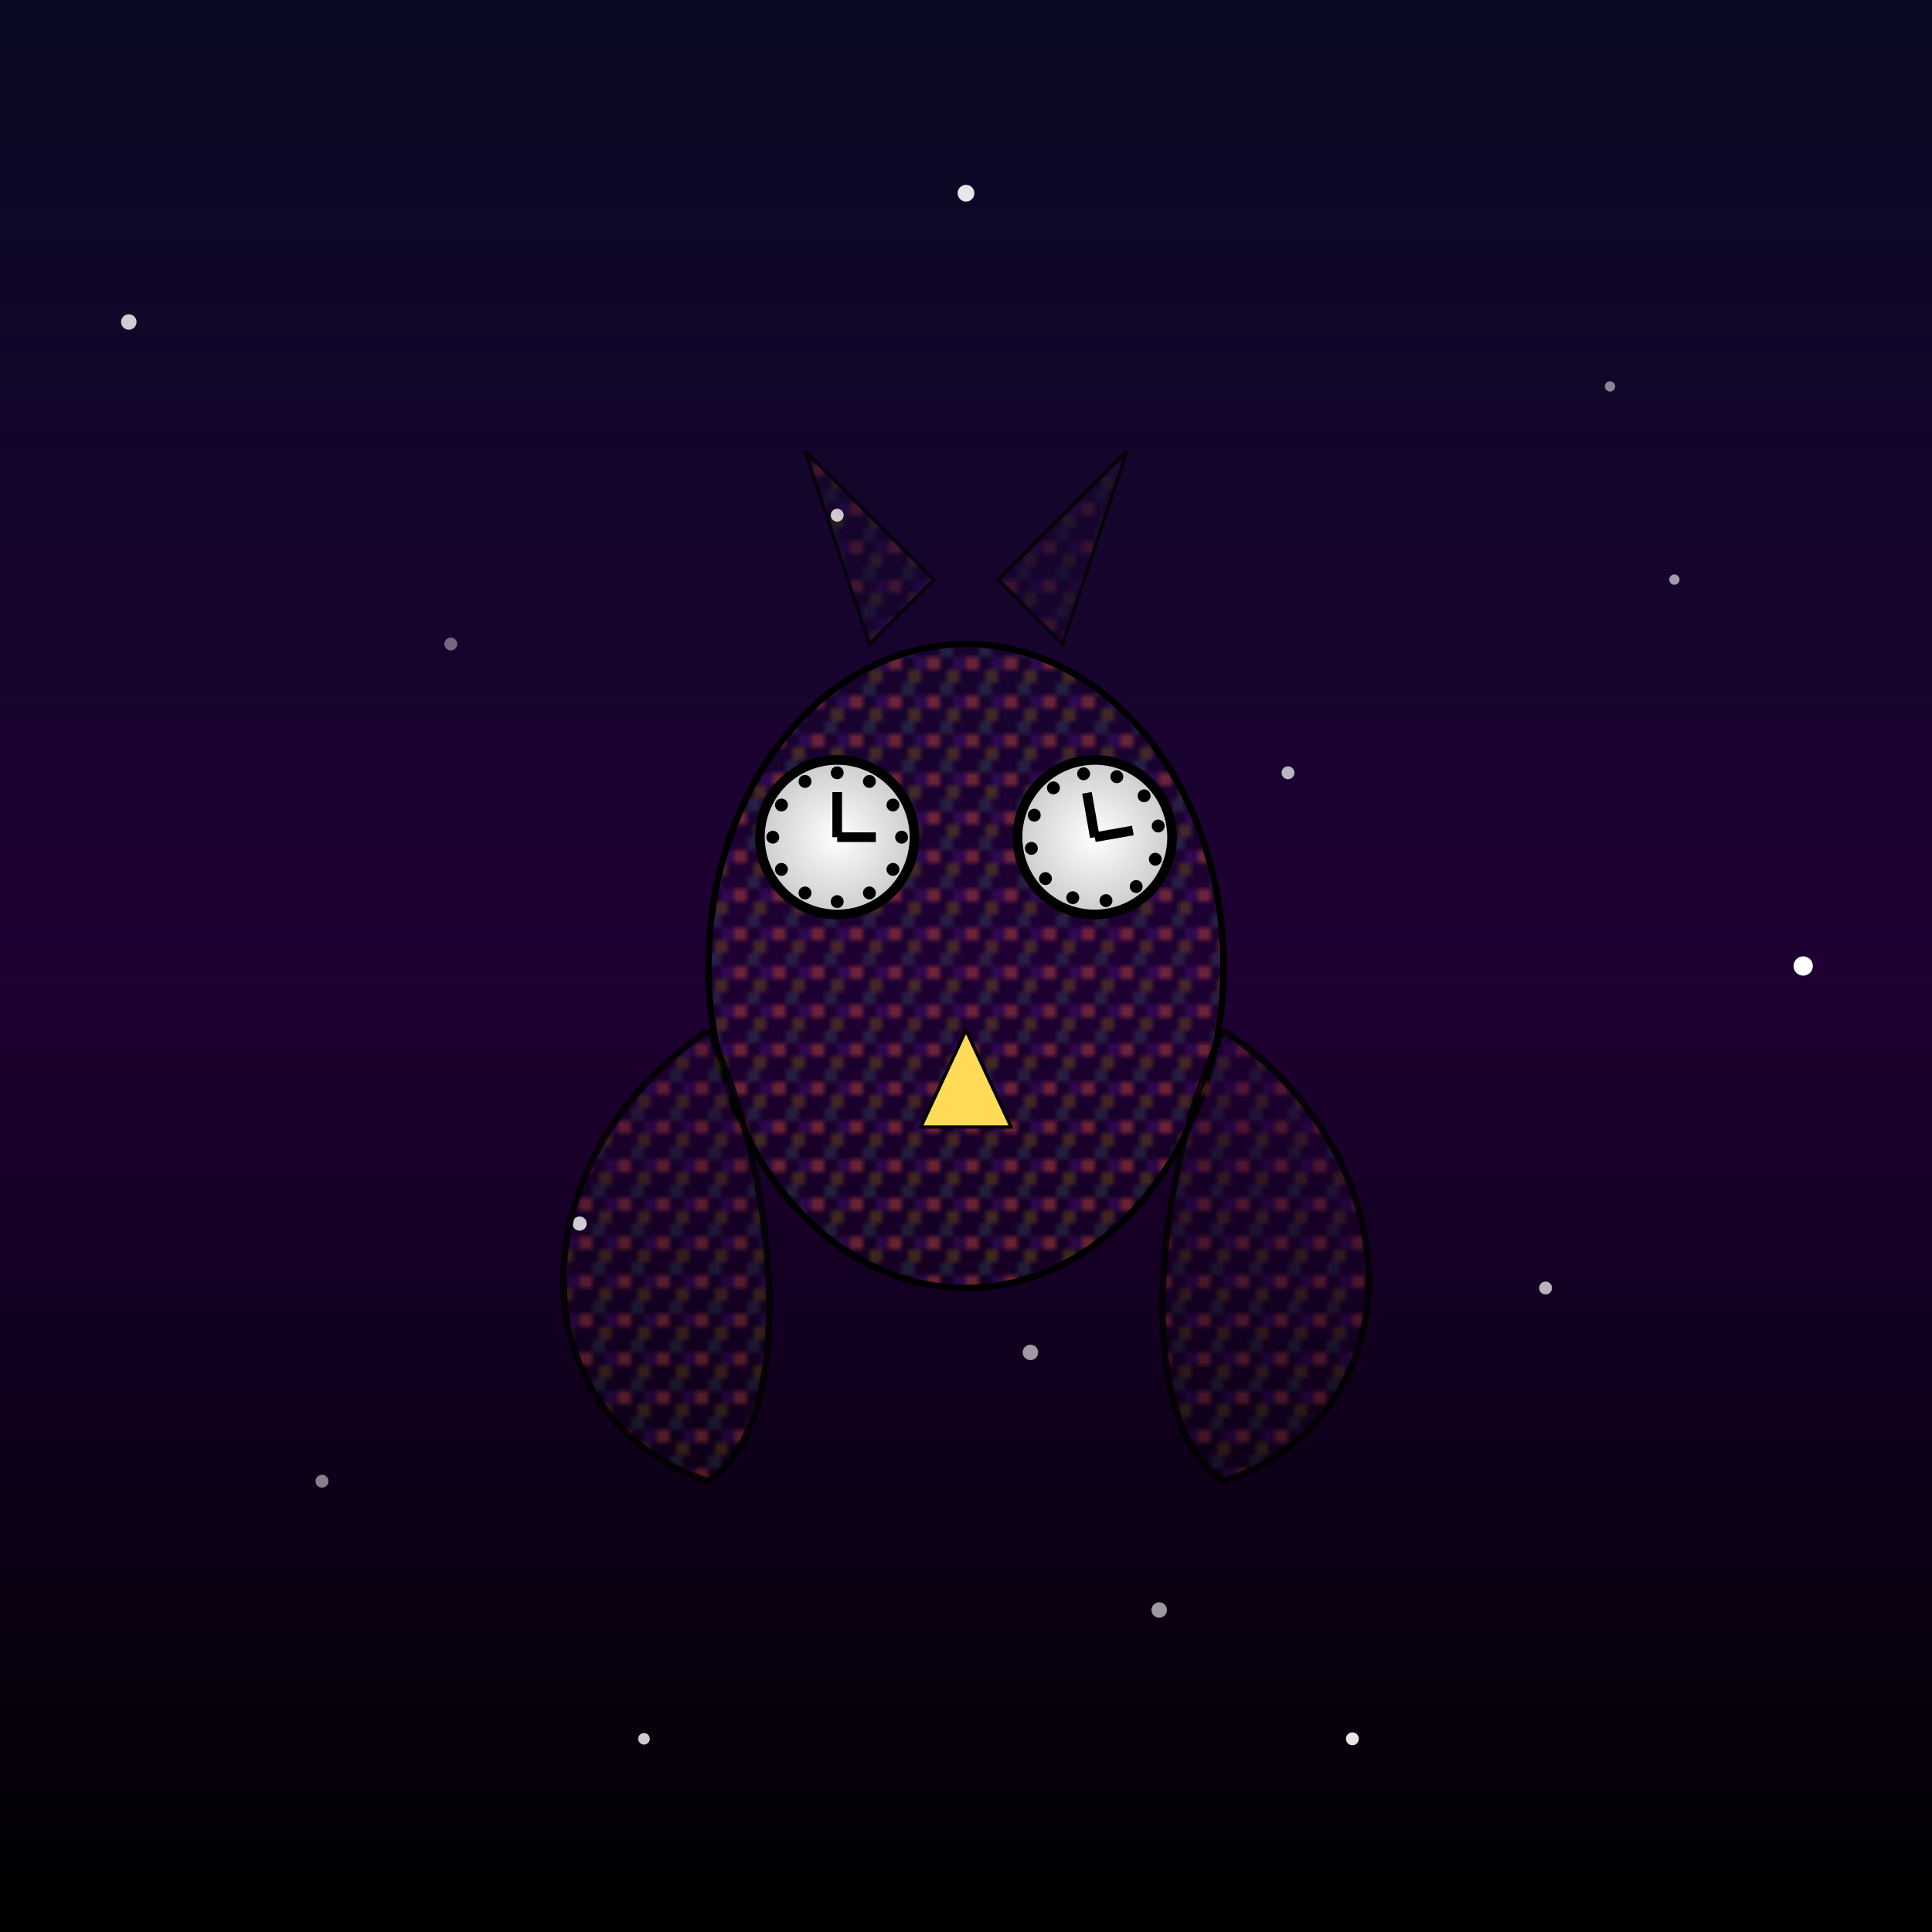 <svg viewBox="0 0 300 300" xmlns="http://www.w3.org/2000/svg">
  <defs>
    <linearGradient id="skyGrad" x1="0" y1="0" x2="0" y2="1">
      <stop offset="0%" stop-color="#0a0a23"/>
      <stop offset="50%" stop-color="#1e0033"/>
      <stop offset="100%" stop-color="#000000"/>
    </linearGradient>
    <pattern id="pointillism" patternUnits="userSpaceOnUse" width="6" height="6">
      <circle cx="1" cy="1" r="0.7" fill="#ff6347"/>
      <circle cx="4" cy="3" r="0.5" fill="#ffd700"/>
      <circle cx="3" cy="5" r="0.4" fill="#7fffd4"/>
      <circle cx="5" cy="1" r="0.5" fill="#8a2be2"/>
    </pattern>
    <radialGradient id="clockRad" cx="50%" cy="50%" r="50%">
      <stop offset="0%" stop-color="#ffffff"/>
      <stop offset="100%" stop-color="#cccccc"/>
    </radialGradient>
  </defs>
  <rect x="0" y="0" width="300" height="300" fill="url(#skyGrad)"/>
  <circle cx="20" cy="50" r="1.2" fill="white" opacity="0.8"/>
  <circle cx="70" cy="100" r="1" fill="white" opacity="0.4"/>
  <circle cx="150" cy="30" r="1.3" fill="white" opacity="0.9"/>
  <circle cx="250" cy="60" r="0.8" fill="white" opacity="0.5"/>
  <circle cx="280" cy="150" r="1.5" fill="white" opacity="1"/>
  <circle cx="240" cy="200" r="1" fill="white" opacity="0.7"/>
  <circle cx="180" cy="250" r="1.2" fill="white" opacity="0.6"/>
  <circle cx="100" cy="270" r="0.9" fill="white" opacity="0.8"/>
  <circle cx="50" cy="230" r="1" fill="white" opacity="0.5"/>
  <circle cx="90" cy="190" r="1.1" fill="white" opacity="0.8"/>
  <circle cx="200" cy="120" r="1" fill="white" opacity="0.7"/>
  <circle cx="260" cy="90" r="0.8" fill="white" opacity="0.6"/>
  <circle cx="130" cy="80" r="1" fill="white" opacity="0.8"/>
  <circle cx="160" cy="210" r="1.2" fill="white" opacity="0.6"/>
  <circle cx="210" cy="270" r="1" fill="white" opacity="0.9"/>
  <g id="owl">
    <ellipse cx="150" cy="150" rx="40" ry="50" fill="url(#pointillism)" stroke="black" stroke-width="1"/>
    <polygon points="150,160 143,175 157,175" fill="#ffdb58" stroke="black" stroke-width="0.5"/>
    <path d="M110,160 C80,180 80,220 110,230 C125,220 120,180 110,160" fill="url(#pointillism)" stroke="black" stroke-width="1" opacity="0.8"/>
    <path d="M190,160 C220,180 220,220 190,230 C175,220 180,180 190,160" fill="url(#pointillism)" stroke="black" stroke-width="1" opacity="0.8"/>
    <polygon points="135,100 125,70 145,90" fill="url(#pointillism)" stroke="black" stroke-width="0.5" opacity="0.8"/>
    <polygon points="165,100 175,70 155,90" fill="url(#pointillism)" stroke="black" stroke-width="0.5" opacity="0.8"/>
  </g>
  <g transform="translate(130,130)">
    <circle cx="0" cy="0" r="12" fill="url(#clockRad)" stroke="black" stroke-width="1.5"/>
    <circle cx="0" cy="-10" r="1" fill="black"/>
    <circle cx="5" cy="-8.66" r="1" fill="black"/>
    <circle cx="8.66" cy="-5" r="1" fill="black"/>
    <circle cx="10" cy="0" r="1" fill="black"/>
    <circle cx="8.66" cy="5" r="1" fill="black"/>
    <circle cx="5" cy="8.66" r="1" fill="black"/>
    <circle cx="0" cy="10" r="1" fill="black"/>
    <circle cx="-5" cy="8.66" r="1" fill="black"/>
    <circle cx="-8.66" cy="5" r="1" fill="black"/>
    <circle cx="-10" cy="0" r="1" fill="black"/>
    <circle cx="-8.66" cy="-5" r="1" fill="black"/>
    <circle cx="-5" cy="-8.66" r="1" fill="black"/>
    <line x1="0" y1="0" x2="0" y2="-7" stroke="black" stroke-width="1.5"/>
    <line x1="0" y1="0" x2="6" y2="0" stroke="black" stroke-width="1.5"/>
  </g>
  <g transform="translate(170,130) rotate(-10)">
    <circle cx="0" cy="0" r="12" fill="url(#clockRad)" stroke="black" stroke-width="1.5"/>
    <circle cx="0" cy="-10" r="1" fill="black"/>
    <circle cx="5" cy="-8.66" r="1" fill="black"/>
    <circle cx="8.66" cy="-5" r="1" fill="black"/>
    <circle cx="10" cy="0" r="1" fill="black"/>
    <circle cx="8.66" cy="5" r="1" fill="black"/>
    <circle cx="5" cy="8.66" r="1" fill="black"/>
    <circle cx="0" cy="10" r="1" fill="black"/>
    <circle cx="-5" cy="8.66" r="1" fill="black"/>
    <circle cx="-8.66" cy="5" r="1" fill="black"/>
    <circle cx="-10" cy="0" r="1" fill="black"/>
    <circle cx="-8.66" cy="-5" r="1" fill="black"/>
    <circle cx="-5" cy="-8.66" r="1" fill="black"/>
    <line x1="0" y1="0" x2="0" y2="-7" stroke="black" stroke-width="1.5"/>
    <line x1="0" y1="0" x2="6" y2="0" stroke="black" stroke-width="1.5"/>
  </g>
</svg>